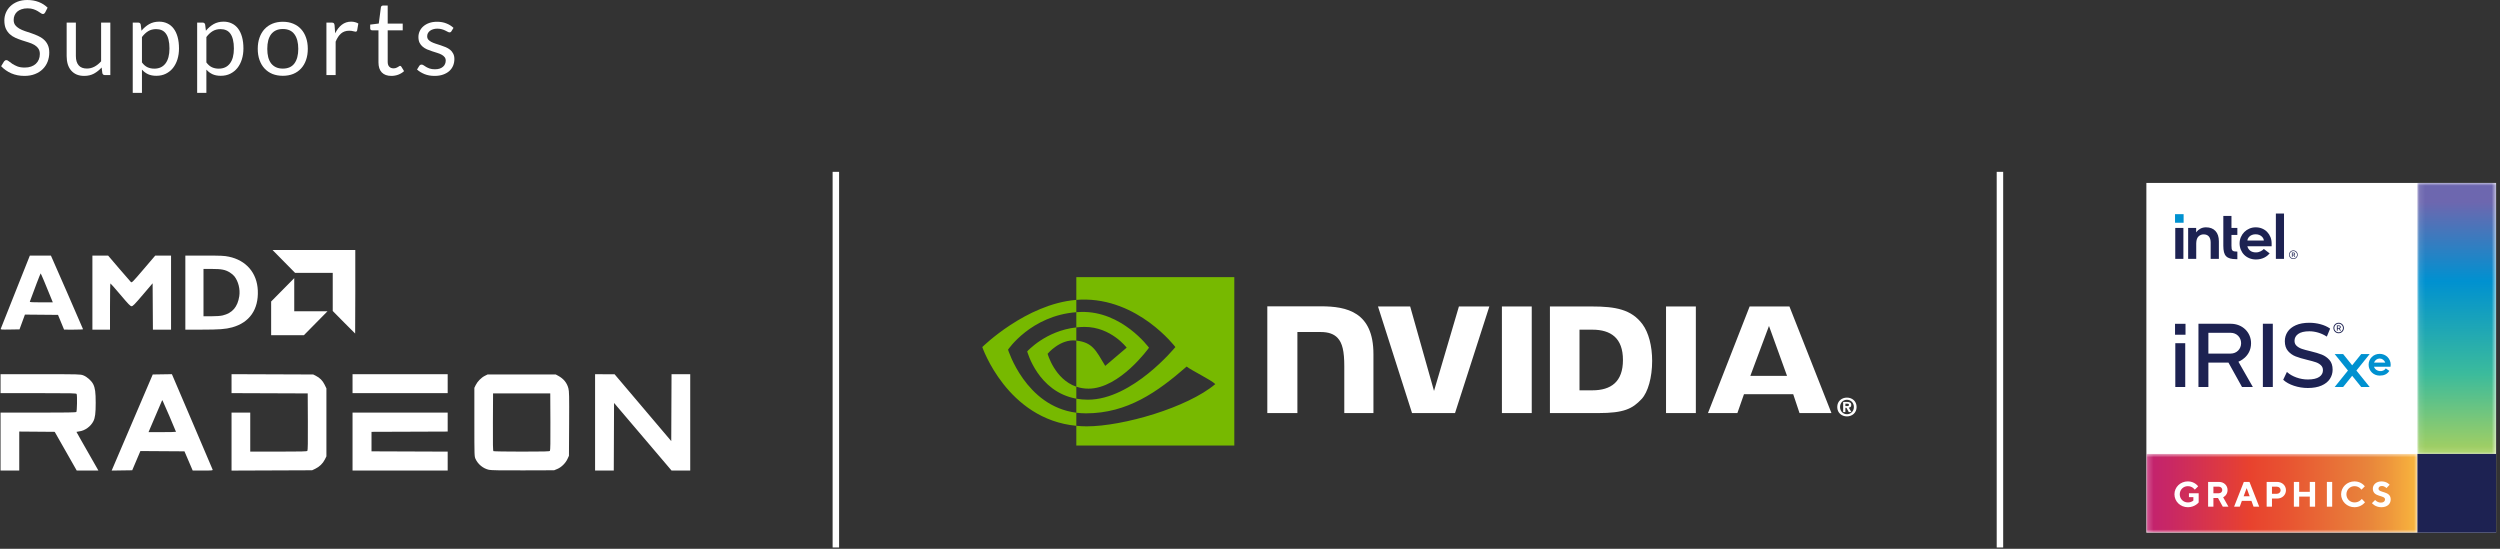 <?xml version="1.0" encoding="UTF-8"?>
<svg xmlns="http://www.w3.org/2000/svg" width="451" height="99" viewBox="0 0 451 99" fill="none">
  <rect x="0" y="0" width="451" height="99" fill="#333333" stroke="none"/>
  <g clip-path="url(#clip0_823_1263)">
    <path d="M450.295 33H387.205V96.09H450.295V33Z" fill="white"></path>
    <mask id="mask0_823_1263" style="mask-type:luminance" maskUnits="userSpaceOnUse" x="436" y="33" width="15" height="49">
      <path d="M450.295 33H436.1V81.895H450.295V33Z" fill="white"></path>
    </mask>
    <g mask="url(#mask0_823_1263)">
      <path d="M450.295 33H436.1V81.895H450.295V33Z" fill="url(#paint0_linear_823_1263)"></path>
    </g>
    <mask id="mask1_823_1263" style="mask-type:luminance" maskUnits="userSpaceOnUse" x="387" y="81" width="50" height="16">
      <path d="M436.1 81.895H387.205V96.09H436.1V81.895Z" fill="white"></path>
    </mask>
    <g mask="url(#mask1_823_1263)">
      <path d="M436.1 81.895H387.205V96.09H436.1V81.895Z" fill="url(#paint1_linear_823_1263)"></path>
    </g>
    <path d="M450.295 81.895H436.1V96.09H450.295V81.895Z" fill="#1D2252"></path>
    <mask id="mask2_823_1263" style="mask-type:luminance" maskUnits="userSpaceOnUse" x="387" y="33" width="64" height="64">
      <path d="M450.295 33H387.205V96.09H450.295V33Z" fill="white"></path>
    </mask>
    <g mask="url(#mask2_823_1263)">
      <path d="M396.641 88.98V90.639C396.641 90.639 395.972 91.502 394.695 91.502C393.322 91.502 392.27 90.449 392.27 89.171C392.27 87.895 393.322 86.842 394.695 86.842C395.939 86.842 396.546 87.736 396.546 87.736L395.939 88.341C395.939 88.341 395.524 87.703 394.695 87.703C393.865 87.703 393.228 88.341 393.228 89.171C393.228 90.001 393.865 90.639 394.695 90.639C395.364 90.639 395.685 90.289 395.685 90.289V89.683H394.887V88.98H396.641Z" fill="white"></path>
    </g>
    <mask id="mask3_823_1263" style="mask-type:luminance" maskUnits="userSpaceOnUse" x="387" y="33" width="64" height="64">
      <path d="M450.295 33H387.205V96.09H450.295V33Z" fill="white"></path>
    </mask>
    <g mask="url(#mask3_823_1263)">
      <path d="M398.342 86.939H400.32C401.215 86.939 401.853 87.589 401.853 88.407C401.853 89.363 401.055 89.715 401.055 89.715L402.012 91.405H400.99L400.129 89.842H399.3V91.405H398.342V86.939ZM400.288 87.799H399.3V88.981H400.288C400.64 88.981 400.895 88.725 400.895 88.407C400.895 88.055 400.64 87.799 400.288 87.799Z" fill="white"></path>
    </g>
    <mask id="mask4_823_1263" style="mask-type:luminance" maskUnits="userSpaceOnUse" x="387" y="33" width="64" height="64">
      <path d="M450.295 33H387.205V96.09H450.295V33Z" fill="white"></path>
    </mask>
    <g mask="url(#mask4_823_1263)">
      <path d="M404.434 90.353L404.052 91.404H403.031L404.786 86.938H405.806L407.562 91.404H406.541L406.159 90.353H404.434ZM405.297 88.055L404.755 89.522H405.839L405.297 88.055Z" fill="white"></path>
    </g>
    <mask id="mask5_823_1263" style="mask-type:luminance" maskUnits="userSpaceOnUse" x="387" y="33" width="64" height="64">
      <path d="M450.295 33H387.205V96.09H450.295V33Z" fill="white"></path>
    </mask>
    <g mask="url(#mask5_823_1263)">
      <path d="M410.79 86.939C411.714 86.939 412.386 87.595 412.386 88.438C412.386 89.286 411.714 89.938 410.79 89.938H409.864V91.405H408.906V86.939H410.79ZM409.864 87.799V89.077H410.758C411.14 89.077 411.428 88.789 411.428 88.438C411.428 88.087 411.14 87.799 410.758 87.799H409.864Z" fill="white"></path>
    </g>
    <mask id="mask6_823_1263" style="mask-type:luminance" maskUnits="userSpaceOnUse" x="387" y="33" width="64" height="64">
      <path d="M450.295 33H387.205V96.09H450.295V33Z" fill="white"></path>
    </mask>
    <g mask="url(#mask6_823_1263)">
      <path d="M417.644 91.405H416.687V89.586H414.772V91.405H413.814V86.939H414.772V88.725H416.687V86.939H417.644V91.405Z" fill="white"></path>
    </g>
    <mask id="mask7_823_1263" style="mask-type:luminance" maskUnits="userSpaceOnUse" x="387" y="33" width="64" height="64">
      <path d="M450.295 33H387.205V96.09H450.295V33Z" fill="white"></path>
    </mask>
    <g mask="url(#mask7_823_1263)">
      <path d="M420.726 86.938H419.77V91.404H420.726V86.938Z" fill="white"></path>
    </g>
    <mask id="mask8_823_1263" style="mask-type:luminance" maskUnits="userSpaceOnUse" x="387" y="33" width="64" height="64">
      <path d="M450.295 33H387.205V96.09H450.295V33Z" fill="white"></path>
    </mask>
    <g mask="url(#mask8_823_1263)">
      <path d="M426.612 87.736L426.006 88.342C426.006 88.342 425.591 87.703 424.761 87.703C423.932 87.703 423.293 88.342 423.293 89.171C423.293 90.001 423.932 90.639 424.761 90.639C425.622 90.639 426.07 90.001 426.07 90.001L426.644 90.607C426.644 90.607 426.006 91.502 424.761 91.502C423.389 91.502 422.336 90.447 422.336 89.171C422.336 87.896 423.389 86.842 424.761 86.842C426.006 86.842 426.612 87.736 426.612 87.736Z" fill="white"></path>
    </g>
    <mask id="mask9_823_1263" style="mask-type:luminance" maskUnits="userSpaceOnUse" x="387" y="33" width="64" height="64">
      <path d="M450.295 33H387.205V96.09H450.295V33Z" fill="white"></path>
    </mask>
    <g mask="url(#mask9_823_1263)">
      <path d="M428.059 88.151C428.059 87.448 428.664 86.842 429.623 86.842C430.611 86.842 431.09 87.448 431.09 87.448L430.516 88.055C430.516 88.055 430.197 87.672 429.685 87.672C429.303 87.672 429.08 87.895 429.08 88.151C429.08 88.98 431.282 88.502 431.282 90.097C431.282 90.895 430.674 91.502 429.59 91.502C428.473 91.502 427.898 90.767 427.898 90.767L428.473 90.193C428.473 90.193 428.858 90.671 429.526 90.671C430.005 90.671 430.261 90.415 430.261 90.097C430.261 89.267 428.059 89.746 428.059 88.151Z" fill="white"></path>
    </g>
    <mask id="mask10_823_1263" style="mask-type:luminance" maskUnits="userSpaceOnUse" x="387" y="33" width="64" height="64">
      <path d="M450.295 33H387.205V96.09H450.295V33Z" fill="white"></path>
    </mask>
    <g mask="url(#mask10_823_1263)">
      <path d="M421.174 69.816H422.701L424.332 67.792L425.964 69.816H427.49L425.096 66.845L427.49 63.873H425.964L424.332 65.897L422.701 63.873H421.174L423.569 66.845L421.174 69.816Z" fill="#0091D0"></path>
    </g>
    <mask id="mask11_823_1263" style="mask-type:luminance" maskUnits="userSpaceOnUse" x="387" y="33" width="64" height="64">
      <path d="M450.295 33H387.205V96.09H450.295V33Z" fill="white"></path>
    </mask>
    <g mask="url(#mask11_823_1263)">
      <path d="M431.248 66.154C431.27 66.034 431.281 65.914 431.281 65.796C431.281 64.696 430.405 63.834 429.29 63.834C428.174 63.834 427.299 64.696 427.299 65.796C427.299 66.896 428.174 67.759 429.29 67.759C430.044 67.759 430.629 67.532 431.039 66.907L430.393 66.458C429.98 67.168 428.606 67.148 428.263 66.154H431.248ZM428.28 65.41C428.437 64.975 428.842 64.678 429.29 64.678C429.737 64.678 430.144 64.975 430.299 65.41H428.28Z" fill="#0091D0"></path>
    </g>
    <mask id="mask12_823_1263" style="mask-type:luminance" maskUnits="userSpaceOnUse" x="387" y="33" width="64" height="64">
      <path d="M450.295 33H387.205V96.09H450.295V33Z" fill="white"></path>
    </mask>
    <g mask="url(#mask12_823_1263)">
      <path d="M420.805 66.689C420.805 67.296 420.638 67.859 420.306 68.362C419.975 68.865 419.468 69.267 418.797 69.558C418.13 69.848 417.3 69.995 416.333 69.995C415.473 69.995 414.633 69.86 413.834 69.594C413.032 69.327 412.393 68.974 411.933 68.546L411.89 68.508L412.56 67.094L412.64 67.167C413.062 67.546 413.612 67.859 414.276 68.098C414.939 68.337 415.631 68.459 416.333 68.459C417.252 68.459 417.946 68.302 418.395 67.995C418.841 67.689 419.059 67.293 419.059 66.786C419.059 66.422 418.938 66.122 418.701 65.895C418.457 65.661 418.15 65.478 417.79 65.353C417.422 65.225 416.891 65.079 416.217 64.918C415.362 64.712 414.663 64.504 414.139 64.298C413.605 64.089 413.142 63.762 412.762 63.328C412.378 62.888 412.183 62.29 412.183 61.549C412.183 60.93 412.348 60.365 412.674 59.868C413 59.37 413.5 58.968 414.16 58.672C414.815 58.376 415.639 58.227 416.607 58.227C417.282 58.227 417.953 58.314 418.607 58.488C419.261 58.663 419.832 58.918 420.302 59.246L420.354 59.283L419.759 60.726L419.678 60.675C419.212 60.379 418.705 60.15 418.175 59.995C417.644 59.841 417.117 59.763 416.607 59.763C415.71 59.763 415.031 59.928 414.587 60.251C414.146 60.573 413.931 60.977 413.931 61.484C413.931 61.854 414.05 62.145 414.295 62.375C414.545 62.61 414.861 62.795 415.231 62.926C415.61 63.059 416.134 63.203 416.787 63.353C417.643 63.559 418.338 63.767 418.859 63.972C419.387 64.182 419.846 64.505 420.227 64.934C420.61 65.369 420.805 65.959 420.805 66.689ZM396.6 69.815H398.392V65.415H402.016L404.46 69.815H406.416L403.808 65.252C403.808 65.252 406.09 64.437 406.09 61.911C406.09 59.956 404.542 58.407 402.423 58.407H396.6V69.815ZM404.297 61.911C404.297 62.971 403.482 63.785 402.423 63.785H398.392V60.038H402.423C403.482 60.038 404.297 60.852 404.297 61.911ZM408.222 69.815H410.015V58.407H408.222V69.815ZM392.425 69.815H394.217V61.91H392.425V69.815ZM394.267 60.386H392.375V58.408H394.267V60.386Z" fill="#1D2252"></path>
    </g>
    <mask id="mask13_823_1263" style="mask-type:luminance" maskUnits="userSpaceOnUse" x="387" y="33" width="64" height="64">
      <path d="M450.295 33H387.205V96.09H450.295V33Z" fill="white"></path>
    </mask>
    <g mask="url(#mask13_823_1263)">
      <path d="M393.924 38.634H392.375V40.184H393.924V38.634Z" fill="#0091D0"></path>
    </g>
    <mask id="mask14_823_1263" style="mask-type:luminance" maskUnits="userSpaceOnUse" x="387" y="33" width="64" height="64">
      <path d="M450.295 33H387.205V96.09H450.295V33Z" fill="white"></path>
    </mask>
    <g mask="url(#mask14_823_1263)">
      <path d="M393.885 41.122H392.416V46.698H393.885V41.122ZM403.619 46.754V45.387C403.403 45.386 403.224 45.374 403.088 45.353C402.936 45.328 402.82 45.277 402.743 45.2C402.666 45.122 402.614 45.011 402.59 44.867C402.568 44.729 402.556 44.548 402.556 44.328V42.378H403.619V41.122H402.556V38.95H401.087V44.339C401.087 44.794 401.127 45.181 401.204 45.489C401.281 45.794 401.413 46.042 401.596 46.228C401.779 46.415 402.02 46.55 402.313 46.63C402.609 46.712 402.986 46.754 403.433 46.754H403.619ZM412.036 38.52H410.567V46.698H412.036V38.52ZM399.671 41.672C399.265 41.232 398.69 41.009 397.962 41.009C397.613 41.009 397.288 41.081 396.999 41.223C396.711 41.367 396.465 41.566 396.269 41.819L396.19 41.922L396.189 41.829V41.122H394.741V46.698H396.2V43.728L396.201 43.933C396.201 43.898 396.203 43.866 396.204 43.833C396.218 43.312 396.349 42.923 396.59 42.676C396.849 42.413 397.162 42.28 397.523 42.28C397.946 42.28 398.269 42.41 398.484 42.666C398.693 42.917 398.801 43.277 398.803 43.735V43.746V43.749V46.698H400.286V43.533C400.286 42.737 400.079 42.112 399.671 41.672ZM409.802 43.898C409.802 43.499 409.731 43.119 409.591 42.771C409.449 42.423 409.251 42.113 408.999 41.85C408.747 41.587 408.442 41.381 408.09 41.232C407.739 41.084 407.347 41.009 406.924 41.009C406.525 41.009 406.144 41.086 405.792 41.238C405.441 41.39 405.131 41.598 404.872 41.856C404.612 42.117 404.404 42.426 404.252 42.778C404.101 43.129 404.023 43.509 404.023 43.91C404.023 44.31 404.097 44.691 404.242 45.042C404.386 45.394 404.588 45.703 404.844 45.963C405.098 46.221 405.411 46.43 405.775 46.581C406.138 46.733 406.54 46.81 406.97 46.81C408.212 46.81 408.987 46.244 409.449 45.716L408.393 44.911C408.17 45.175 407.642 45.534 406.981 45.534C406.567 45.534 406.226 45.438 405.968 45.249C405.708 45.06 405.531 44.799 405.437 44.475L405.423 44.423H409.802V43.898ZM405.435 43.387C405.435 42.979 405.903 42.266 406.914 42.265C407.923 42.265 408.393 42.977 408.393 43.386L405.435 43.387Z" fill="#1D2252"></path>
    </g>
    <mask id="mask15_823_1263" style="mask-type:luminance" maskUnits="userSpaceOnUse" x="387" y="33" width="64" height="64">
      <path d="M450.295 33H387.205V96.09H450.295V33Z" fill="white"></path>
    </mask>
    <g mask="url(#mask15_823_1263)">
      <path d="M421.892 58.394C422.322 58.394 422.671 58.743 422.671 59.173C422.671 59.602 422.322 59.952 421.892 59.952C421.463 59.952 421.114 59.602 421.114 59.173C421.114 58.743 421.463 58.394 421.892 58.394ZM421.892 58.227C421.371 58.227 420.945 58.65 420.945 59.173C420.945 59.696 421.371 60.119 421.892 60.119C422.414 60.119 422.839 59.696 422.839 59.173C422.839 58.65 422.414 58.227 421.892 58.227Z" fill="#1D2252"></path>
    </g>
    <mask id="mask16_823_1263" style="mask-type:luminance" maskUnits="userSpaceOnUse" x="387" y="33" width="64" height="64">
      <path d="M450.295 33H387.205V96.09H450.295V33Z" fill="white"></path>
    </mask>
    <g mask="url(#mask16_823_1263)">
      <path d="M421.962 58.7C422.021 58.7 422.075 58.713 422.123 58.74C422.17 58.766 422.206 58.801 422.233 58.846C422.26 58.892 422.274 58.941 422.274 58.997C422.274 59.066 422.255 59.123 422.22 59.169C422.185 59.214 422.142 59.248 422.091 59.268L422.306 59.647H422.137L421.941 59.295H421.719V59.647H421.57V58.7H421.962ZM421.962 59.159C421.993 59.159 422.021 59.152 422.046 59.138C422.07 59.124 422.089 59.106 422.103 59.081C422.117 59.056 422.124 59.028 422.124 58.997C422.124 58.965 422.117 58.937 422.103 58.913C422.089 58.888 422.07 58.87 422.046 58.856C422.021 58.842 421.993 58.836 421.962 58.836H421.719V59.159H421.962Z" fill="#1D2252"></path>
    </g>
    <mask id="mask17_823_1263" style="mask-type:luminance" maskUnits="userSpaceOnUse" x="387" y="33" width="64" height="64">
      <path d="M450.295 33H387.205V96.09H450.295V33Z" fill="white"></path>
    </mask>
    <g mask="url(#mask17_823_1263)">
      <path d="M413.723 45.283C414.091 45.283 414.39 45.584 414.39 45.952C414.39 46.32 414.091 46.619 413.723 46.619C413.355 46.619 413.054 46.32 413.054 45.952C413.054 45.584 413.355 45.283 413.723 45.283ZM413.723 45.172C413.293 45.172 412.943 45.522 412.943 45.952C412.943 46.382 413.293 46.73 413.723 46.73C414.153 46.73 414.502 46.382 414.502 45.952C414.502 45.522 414.153 45.172 413.723 45.172Z" fill="#1D2252"></path>
    </g>
    <mask id="mask18_823_1263" style="mask-type:luminance" maskUnits="userSpaceOnUse" x="387" y="33" width="64" height="64">
      <path d="M450.295 33H387.205V96.09H450.295V33Z" fill="white"></path>
    </mask>
    <g mask="url(#mask18_823_1263)">
      <path d="M413.779 45.562C413.829 45.562 413.873 45.573 413.911 45.594C413.951 45.616 413.98 45.646 414.003 45.682C414.025 45.719 414.035 45.761 414.035 45.807C414.035 45.863 414.021 45.911 413.992 45.948C413.963 45.986 413.928 46.013 413.886 46.029L414.063 46.341H413.924L413.763 46.051H413.58V46.341H413.457V45.562H413.779ZM413.779 45.94C413.806 45.94 413.829 45.934 413.848 45.923C413.868 45.912 413.885 45.896 413.896 45.876C413.907 45.856 413.913 45.833 413.913 45.807C413.913 45.781 413.907 45.758 413.896 45.738C413.885 45.718 413.868 45.702 413.848 45.69C413.829 45.678 413.806 45.673 413.779 45.673H413.58V45.94H413.779Z" fill="#1D2252"></path>
    </g>
  </g>
  <path d="M0.1 79.663V74.438H6.876C12.014 74.438 13.681 74.409 13.772 74.318C13.897 74.191 13.948 71.391 13.83 71.081C13.776 70.938 13.076 70.922 6.935 70.922H0.1V69.214V67.506H7.289C14.298 67.506 14.492 67.511 15.023 67.712C15.696 67.967 16.503 68.686 16.814 69.307C17.162 70.002 17.264 70.77 17.264 72.68C17.264 74.535 17.16 75.364 16.851 75.977C16.363 76.945 15.313 77.7 14.283 77.823C14.012 77.856 13.791 77.896 13.791 77.913C13.791 77.929 14.187 78.635 14.671 79.481C15.154 80.327 16.046 81.889 16.651 82.953L17.753 84.887L15.797 84.886L13.841 84.885L11.856 81.394L9.87 77.904L6.672 77.878L3.473 77.852V81.369V84.887H1.786H0.1V79.663ZM20.391 84.312C20.526 83.993 22.193 80.092 24.096 75.644L27.555 67.556L29.284 67.529L31.012 67.501L34.652 76.018C36.653 80.703 38.32 84.615 38.355 84.711C38.414 84.875 38.289 84.887 36.591 84.887H34.763L34.02 83.154L33.276 81.421L29.301 81.395L25.326 81.368L24.589 83.103L23.852 84.837L21.999 84.864L20.145 84.892L20.391 84.312ZM31.75 77.9C31.75 77.816 29.388 72.315 29.324 72.25C29.294 72.22 29.255 72.213 29.238 72.236C29.21 72.273 28.128 74.805 27.135 77.152L26.796 77.955H29.273C30.635 77.955 31.75 77.93 31.75 77.9ZM41.77 79.666V74.438H43.457H45.144V77.955V81.471H50.241C54.425 81.471 55.359 81.447 55.451 81.334C55.532 81.235 55.556 79.776 55.538 76.085L55.512 70.972L48.641 70.946L41.77 70.92V69.21V67.501L49.137 67.528L56.504 67.556L56.958 67.782C57.696 68.151 58.203 68.661 58.559 69.392L58.885 70.064V76.194V82.325L58.594 82.907C58.24 83.616 57.62 84.213 56.869 84.57L56.306 84.837L49.038 84.866L41.77 84.895V79.666ZM63.598 79.663V74.438H72.18H80.762V76.146V77.853L73.892 77.879L67.021 77.904V79.663V81.421L73.892 81.447L80.762 81.473V83.18V84.887H72.18H63.598V79.663ZM88.201 84.753C87.165 84.523 86.231 83.763 85.786 82.79C85.577 82.331 85.574 82.246 85.574 76.146V69.967L85.819 69.465C86.133 68.821 86.827 68.117 87.459 67.803L87.955 67.556H94.107H100.258L100.705 67.796C101.668 68.313 102.276 69.06 102.536 70.046C102.682 70.601 102.697 71.316 102.67 76.448L102.639 82.225L102.371 82.805C102.019 83.565 101.263 84.304 100.532 84.603L99.961 84.837L94.355 84.856C90.264 84.87 88.601 84.842 88.201 84.753ZM99.205 81.334C99.286 81.235 99.31 79.776 99.292 76.085L99.266 70.972H94.107H88.948L88.922 76.14C88.902 80.207 88.923 81.325 89.021 81.388C89.09 81.432 91.384 81.469 94.12 81.47C98.2 81.471 99.113 81.447 99.205 81.334ZM107.352 76.197V67.506L109.113 67.513L110.874 67.52L115.984 73.546L121.094 79.573L121.119 73.539L121.145 67.506H122.831H124.517V76.197V84.887H122.833H121.15L115.963 78.788L110.775 72.69L110.75 78.788L110.724 84.887H109.038H107.352V76.197ZM63.598 69.214V67.506H72.18H80.762V69.214V70.922H72.18H63.598V69.214ZM48.914 57.433V54.392L50.998 52.284L53.081 50.176V53.164V56.152H56.081H59.082L56.95 58.313L54.819 60.473H51.867H48.914V57.433ZM62.034 58.136L60.026 56.1V52.66V49.22H56.627H53.228L51.196 47.16L49.164 45.101H56.629H64.094V52.636C64.094 56.78 64.082 60.171 64.068 60.171C64.054 60.171 63.139 59.255 62.034 58.136ZM0.143 59.295C0.18 59.197 1.374 56.189 2.797 52.611L5.385 46.105H7.285H9.184L12.083 52.711C13.678 56.345 14.982 59.351 14.982 59.393C14.982 59.434 14.212 59.467 13.271 59.467L11.559 59.465L11.012 58.135L10.465 56.806L7.481 56.779L4.498 56.752L4.008 58.085L3.519 59.418L1.798 59.445C0.185 59.471 0.081 59.462 0.143 59.295ZM9.396 54.218C8.334 51.578 7.384 49.32 7.335 49.32C7.29 49.32 6.127 52.358 5.382 54.419C5.347 54.517 5.798 54.545 7.432 54.545H9.528L9.396 54.218ZM16.669 52.787V46.105H18.086H19.503L21.467 48.408C22.547 49.674 23.512 50.785 23.612 50.876C23.784 51.033 23.899 50.917 25.9 48.574L28.008 46.105H29.432H30.857V52.787V59.468H29.221H27.585L27.559 55.287L27.533 51.106L25.767 53.177C24.262 54.944 23.963 55.247 23.734 55.242C23.51 55.236 23.175 54.892 21.732 53.182C20.779 52.053 19.964 51.129 19.921 51.129C19.879 51.129 19.844 53.005 19.844 55.298V59.468H18.256H16.669V52.787ZM33.436 52.787V46.105L36.884 46.107C39.911 46.108 40.447 46.132 41.274 46.304C44.411 46.956 46.369 49.231 46.509 52.39C46.662 55.828 45.014 58.197 41.87 59.058C40.691 59.381 39.549 59.466 36.388 59.467L33.436 59.468V52.787ZM40.174 56.902C41.909 56.488 42.87 55.376 43.166 53.437C43.357 52.195 43.003 50.761 42.278 49.839C42.119 49.637 41.75 49.326 41.458 49.149C40.633 48.648 39.961 48.517 38.227 48.517H36.71V52.787V57.057L38.124 57.055C39.034 57.054 39.765 57 40.174 56.902Z" fill="white"></path>
  <g clip-path="url(#clip1_823_1263)">
    <path d="M332.906 73.257V72.818H333.185C333.342 72.818 333.552 72.83 333.552 73.017C333.552 73.22 333.43 73.257 333.255 73.257H332.906ZM332.906 73.565H333.098L333.517 74.332H333.988L333.517 73.533C333.761 73.516 333.971 73.396 333.971 73.059C333.971 72.641 333.691 72.508 333.203 72.508H332.504V74.332H332.906V73.565ZM334.931 73.422C334.931 72.351 334.11 71.728 333.185 71.728C332.26 71.728 331.439 72.351 331.439 73.422C331.439 74.494 332.26 75.118 333.185 75.118C334.11 75.118 334.931 74.494 334.931 73.422ZM334.442 73.422C334.442 74.203 333.866 74.727 333.185 74.727V74.721C332.504 74.727 331.946 74.203 331.946 73.422C331.946 72.641 332.504 72.12 333.185 72.12C333.866 72.12 334.442 72.641 334.442 73.422Z" fill="white"></path>
    <path d="M270.944 55.285L270.946 74.519H276.326V55.285H270.944ZM228.623 55.259V74.519H234.05V59.895L238.256 59.896C239.649 59.896 240.64 60.247 241.313 60.97C242.163 61.885 242.51 63.361 242.51 66.062V74.519H247.768V63.878C247.768 56.283 242.974 55.259 238.284 55.259H228.623ZM279.606 55.287V74.519H288.331C292.98 74.519 294.497 73.738 296.14 71.988C297.299 70.759 298.048 68.062 298.048 65.114C298.048 62.411 297.414 59.998 296.307 58.497C294.314 55.81 291.442 55.287 287.156 55.287H279.606ZM284.943 59.473H287.256C290.611 59.473 292.781 60.996 292.781 64.943C292.781 68.893 290.611 70.414 287.256 70.414H284.943V59.473ZM263.188 55.287L258.698 70.528L254.395 55.287H248.589L254.732 74.519H262.486L268.678 55.287H263.188ZM300.551 74.519H305.931V55.287H300.551V74.519ZM315.632 55.292L308.12 74.512H313.425L314.614 71.115H323.496L324.631 74.512H330.392L322.815 55.292H315.632ZM319.125 58.8L322.379 67.803H315.763L319.125 58.8Z" fill="white"></path>
    <path d="M194.169 59.065V56.32C194.432 56.301 194.699 56.287 194.97 56.278C202.403 56.043 207.279 62.727 207.279 62.727C207.279 62.727 202.013 70.113 196.366 70.113C195.553 70.113 194.824 69.98 194.169 69.758V61.438C197.062 61.79 197.644 63.081 199.384 66.008L203.252 62.715C203.252 62.715 200.429 58.975 195.668 58.975C195.15 58.975 194.654 59.011 194.169 59.065ZM194.169 50V54.099C194.436 54.077 194.703 54.06 194.97 54.051C205.307 53.699 212.04 62.609 212.04 62.609C212.04 62.609 204.306 72.106 196.248 72.106C195.51 72.106 194.818 72.037 194.169 71.92V74.454C194.724 74.526 195.3 74.567 195.9 74.567C203.399 74.567 208.821 70.701 214.073 66.125C214.943 66.829 218.507 68.54 219.241 69.291C214.247 73.511 202.612 76.913 196.015 76.913C195.38 76.913 194.768 76.874 194.169 76.816V80.377H222.669V50H194.169ZM194.169 69.758V71.92C187.233 70.673 185.308 63.393 185.308 63.393C185.308 63.393 188.638 59.667 194.169 59.065V61.438C194.164 61.438 194.162 61.436 194.158 61.436C191.256 61.085 188.988 63.822 188.988 63.822C188.988 63.822 190.259 68.432 194.169 69.758ZM181.85 63.078C181.85 63.078 185.961 56.953 194.169 56.32V54.099C185.078 54.835 177.205 62.609 177.205 62.609C177.205 62.609 181.664 75.625 194.169 76.816V74.454C184.993 73.288 181.85 63.078 181.85 63.078Z" fill="#77B900"></path>
  </g>
  <rect x="150.205" y="31" width="1.168" height="67.764" fill="white"></rect>
  <rect x="360.205" y="31" width="1.168" height="67.764" fill="white"></rect>
  <path d="M8.15 2.243C8.094 2.337 8.035 2.408 7.972 2.458C7.91 2.502 7.829 2.524 7.729 2.524C7.623 2.524 7.499 2.471 7.355 2.365C7.218 2.259 7.041 2.144 6.823 2.019C6.611 1.888 6.352 1.77 6.047 1.664C5.748 1.558 5.383 1.505 4.953 1.505C4.548 1.505 4.19 1.561 3.878 1.673C3.567 1.779 3.305 1.925 3.093 2.112C2.888 2.299 2.732 2.521 2.626 2.776C2.52 3.025 2.467 3.296 2.467 3.589C2.467 3.963 2.557 4.275 2.738 4.524C2.925 4.767 3.168 4.976 3.467 5.15C3.772 5.325 4.115 5.477 4.495 5.608C4.882 5.733 5.274 5.864 5.673 6.001C6.078 6.138 6.47 6.293 6.851 6.468C7.237 6.636 7.58 6.851 7.879 7.113C8.184 7.375 8.427 7.695 8.608 8.076C8.795 8.456 8.888 8.923 8.888 9.478C8.888 10.063 8.788 10.615 8.589 11.132C8.39 11.643 8.097 12.088 7.71 12.469C7.33 12.849 6.86 13.148 6.299 13.366C5.745 13.584 5.112 13.693 4.402 13.693C3.536 13.693 2.744 13.537 2.028 13.226C1.317 12.908 0.71 12.481 0.205 11.945L0.728 11.085C0.778 11.017 0.838 10.961 0.906 10.917C0.981 10.867 1.062 10.842 1.149 10.842C1.28 10.842 1.429 10.914 1.598 11.057C1.766 11.194 1.975 11.347 2.224 11.515C2.479 11.683 2.785 11.839 3.14 11.982C3.501 12.12 3.941 12.188 4.458 12.188C4.888 12.188 5.271 12.129 5.607 12.011C5.944 11.892 6.227 11.727 6.458 11.515C6.695 11.297 6.876 11.039 7 10.739C7.125 10.44 7.187 10.107 7.187 9.739C7.187 9.334 7.094 9.004 6.907 8.749C6.726 8.487 6.486 8.269 6.187 8.094C5.888 7.92 5.545 7.773 5.159 7.655C4.779 7.53 4.386 7.406 3.981 7.281C3.582 7.15 3.19 7.001 2.803 6.832C2.423 6.664 2.084 6.446 1.785 6.178C1.486 5.91 1.243 5.577 1.056 5.178C0.875 4.773 0.785 4.275 0.785 3.683C0.785 3.209 0.875 2.751 1.056 2.309C1.243 1.866 1.51 1.474 1.859 1.131C2.208 0.788 2.638 0.514 3.149 0.308C3.666 0.103 4.258 0 4.925 0C5.673 0 6.355 0.118 6.972 0.355C7.589 0.592 8.128 0.935 8.589 1.383L8.15 2.243Z" fill="white"></path>
  <path d="M13.688 4.075V10.113C13.688 10.83 13.853 11.384 14.184 11.777C14.514 12.169 15.012 12.366 15.679 12.366C16.165 12.366 16.623 12.25 17.053 12.02C17.483 11.789 17.879 11.468 18.24 11.057V4.075H19.904V13.543H18.913C18.676 13.543 18.527 13.428 18.464 13.198L18.334 12.179C17.922 12.634 17.461 13.001 16.95 13.282C16.439 13.556 15.854 13.693 15.193 13.693C14.676 13.693 14.218 13.609 13.819 13.441C13.426 13.266 13.096 13.023 12.828 12.711C12.56 12.4 12.358 12.023 12.221 11.581C12.09 11.138 12.024 10.649 12.024 10.113V4.075H13.688Z" fill="white"></path>
  <path d="M23.945 16.749V4.075H24.935C25.172 4.075 25.322 4.19 25.384 4.421L25.524 5.543C25.929 5.05 26.39 4.655 26.907 4.356C27.431 4.056 28.032 3.907 28.711 3.907C29.253 3.907 29.746 4.013 30.188 4.225C30.631 4.43 31.008 4.739 31.319 5.15C31.631 5.555 31.871 6.06 32.039 6.664C32.207 7.269 32.291 7.963 32.291 8.749C32.291 9.446 32.198 10.098 32.011 10.702C31.824 11.3 31.556 11.82 31.207 12.263C30.858 12.699 30.428 13.045 29.917 13.3C29.412 13.55 28.842 13.674 28.207 13.674C27.621 13.674 27.119 13.578 26.702 13.384C26.291 13.191 25.926 12.917 25.608 12.562V16.749H23.945ZM28.16 5.253C27.618 5.253 27.141 5.377 26.73 5.627C26.325 5.876 25.951 6.228 25.608 6.683V11.263C25.914 11.674 26.247 11.964 26.608 12.132C26.976 12.3 27.384 12.384 27.833 12.384C28.711 12.384 29.387 12.07 29.861 11.44C30.335 10.811 30.571 9.914 30.571 8.749C30.571 8.132 30.515 7.602 30.403 7.16C30.297 6.717 30.141 6.356 29.936 6.075C29.73 5.789 29.478 5.58 29.179 5.449C28.88 5.318 28.54 5.253 28.16 5.253Z" fill="white"></path>
  <path d="M35.567 16.749V4.075H36.558C36.795 4.075 36.944 4.19 37.007 4.421L37.147 5.543C37.552 5.05 38.013 4.655 38.53 4.356C39.054 4.056 39.655 3.907 40.334 3.907C40.876 3.907 41.368 4.013 41.811 4.225C42.253 4.43 42.63 4.739 42.942 5.15C43.253 5.555 43.493 6.06 43.662 6.664C43.83 7.269 43.914 7.963 43.914 8.749C43.914 9.446 43.821 10.098 43.633 10.702C43.447 11.3 43.179 11.82 42.83 12.263C42.481 12.699 42.051 13.045 41.54 13.3C41.035 13.55 40.465 13.674 39.829 13.674C39.244 13.674 38.742 13.578 38.325 13.384C37.913 13.191 37.549 12.917 37.231 12.562V16.749H35.567ZM39.783 5.253C39.241 5.253 38.764 5.377 38.353 5.627C37.948 5.876 37.574 6.228 37.231 6.683V11.263C37.536 11.674 37.87 11.964 38.231 12.132C38.599 12.3 39.007 12.384 39.456 12.384C40.334 12.384 41.01 12.07 41.484 11.44C41.957 10.811 42.194 9.914 42.194 8.749C42.194 8.132 42.138 7.602 42.026 7.16C41.92 6.717 41.764 6.356 41.559 6.075C41.353 5.789 41.101 5.58 40.801 5.449C40.502 5.318 40.163 5.253 39.783 5.253Z" fill="white"></path>
  <path d="M51.022 3.926C51.714 3.926 52.337 4.041 52.892 4.271C53.452 4.502 53.926 4.829 54.312 5.253C54.705 5.677 55.004 6.191 55.21 6.795C55.422 7.393 55.527 8.063 55.527 8.805C55.527 9.552 55.422 10.225 55.21 10.823C55.004 11.422 54.705 11.933 54.312 12.356C53.926 12.78 53.452 13.107 52.892 13.338C52.337 13.562 51.714 13.674 51.022 13.674C50.331 13.674 49.704 13.562 49.144 13.338C48.589 13.107 48.115 12.78 47.723 12.356C47.33 11.933 47.028 11.422 46.816 10.823C46.604 10.225 46.498 9.552 46.498 8.805C46.498 8.063 46.604 7.393 46.816 6.795C47.028 6.191 47.33 5.677 47.723 5.253C48.115 4.829 48.589 4.502 49.144 4.271C49.704 4.041 50.331 3.926 51.022 3.926ZM51.022 12.375C51.957 12.375 52.655 12.063 53.116 11.44C53.577 10.811 53.808 9.936 53.808 8.814C53.808 7.686 53.577 6.808 53.116 6.178C52.655 5.549 51.957 5.234 51.022 5.234C50.549 5.234 50.137 5.315 49.788 5.477C49.44 5.639 49.147 5.873 48.91 6.178C48.679 6.484 48.505 6.86 48.386 7.309C48.274 7.752 48.218 8.253 48.218 8.814C48.218 9.375 48.274 9.876 48.386 10.319C48.505 10.761 48.679 11.135 48.91 11.44C49.147 11.739 49.44 11.97 49.788 12.132C50.137 12.294 50.549 12.375 51.022 12.375Z" fill="white"></path>
  <path d="M58.886 13.543V4.075H59.839C60.02 4.075 60.145 4.109 60.213 4.178C60.282 4.247 60.328 4.365 60.353 4.533L60.465 6.01C60.789 5.349 61.188 4.835 61.662 4.468C62.142 4.094 62.703 3.907 63.344 3.907C63.606 3.907 63.843 3.938 64.055 4C64.266 4.056 64.463 4.137 64.644 4.243L64.428 5.487C64.385 5.642 64.288 5.72 64.139 5.72C64.052 5.72 63.918 5.692 63.737 5.636C63.556 5.574 63.304 5.543 62.98 5.543C62.4 5.543 61.914 5.711 61.522 6.047C61.135 6.384 60.811 6.873 60.55 7.515V13.543H58.886Z" fill="white"></path>
  <path d="M70.603 13.693C69.856 13.693 69.279 13.484 68.874 13.067C68.475 12.649 68.276 12.048 68.276 11.263V5.468H67.136C67.036 5.468 66.952 5.44 66.883 5.384C66.815 5.321 66.781 5.228 66.781 5.103V4.44L68.332 4.243L68.715 1.318C68.728 1.224 68.768 1.15 68.837 1.094C68.905 1.031 68.993 1 69.099 1H69.94V4.262H72.65V5.468H69.94V11.151C69.94 11.549 70.036 11.845 70.23 12.039C70.423 12.232 70.672 12.328 70.977 12.328C71.152 12.328 71.301 12.306 71.426 12.263C71.557 12.213 71.669 12.16 71.762 12.104C71.856 12.048 71.934 11.998 71.996 11.954C72.064 11.905 72.124 11.88 72.174 11.88C72.261 11.88 72.339 11.933 72.407 12.039L72.893 12.833C72.607 13.101 72.261 13.313 71.856 13.469C71.451 13.618 71.033 13.693 70.603 13.693Z" fill="white"></path>
  <path d="M81.437 5.636C81.362 5.773 81.247 5.842 81.091 5.842C80.998 5.842 80.892 5.807 80.773 5.739C80.655 5.67 80.509 5.596 80.334 5.515C80.166 5.427 79.963 5.349 79.727 5.281C79.49 5.206 79.209 5.169 78.885 5.169C78.605 5.169 78.353 5.206 78.128 5.281C77.904 5.349 77.711 5.446 77.549 5.571C77.393 5.695 77.272 5.842 77.184 6.01C77.103 6.172 77.063 6.35 77.063 6.543C77.063 6.786 77.131 6.988 77.268 7.15C77.412 7.312 77.599 7.452 77.829 7.571C78.06 7.689 78.322 7.795 78.614 7.889C78.907 7.976 79.206 8.072 79.512 8.178C79.823 8.278 80.125 8.39 80.418 8.515C80.711 8.639 80.973 8.795 81.203 8.982C81.434 9.169 81.618 9.4 81.755 9.674C81.898 9.942 81.97 10.266 81.97 10.646C81.97 11.082 81.892 11.487 81.736 11.861C81.58 12.229 81.35 12.55 81.044 12.824C80.739 13.092 80.365 13.303 79.923 13.459C79.481 13.615 78.969 13.693 78.39 13.693C77.73 13.693 77.131 13.587 76.595 13.375C76.06 13.157 75.605 12.88 75.231 12.543L75.623 11.908C75.673 11.827 75.732 11.764 75.801 11.721C75.87 11.677 75.96 11.655 76.072 11.655C76.184 11.655 76.303 11.699 76.427 11.786C76.552 11.873 76.701 11.97 76.876 12.076C77.057 12.182 77.272 12.278 77.521 12.366C77.776 12.453 78.094 12.497 78.474 12.497C78.798 12.497 79.082 12.456 79.325 12.375C79.568 12.288 79.77 12.172 79.932 12.029C80.094 11.886 80.213 11.721 80.287 11.534C80.368 11.347 80.409 11.148 80.409 10.936C80.409 10.674 80.337 10.459 80.194 10.291C80.057 10.116 79.873 9.97 79.642 9.851C79.412 9.727 79.147 9.621 78.848 9.534C78.555 9.44 78.253 9.344 77.941 9.244C77.636 9.144 77.334 9.032 77.035 8.907C76.742 8.777 76.48 8.615 76.25 8.421C76.019 8.228 75.832 7.991 75.689 7.711C75.552 7.424 75.483 7.079 75.483 6.674C75.483 6.312 75.558 5.966 75.707 5.636C75.857 5.3 76.075 5.007 76.362 4.757C76.648 4.502 77.001 4.299 77.418 4.15C77.835 4 78.312 3.926 78.848 3.926C79.471 3.926 80.029 4.025 80.521 4.225C81.02 4.418 81.45 4.686 81.811 5.029L81.437 5.636Z" fill="white"></path>
  <defs>
    <linearGradient id="paint0_linear_823_1263" x1="443.197" y1="31.632" x2="443.197" y2="81.291" gradientUnits="userSpaceOnUse">
      <stop stop-color="#6D67AF"></stop>
      <stop offset="0.097" stop-color="#6D67AF"></stop>
      <stop offset="0.385" stop-color="#0091D0"></stop>
      <stop offset="0.721" stop-color="#3BBB9C"></stop>
      <stop offset="1" stop-color="#A3CF62"></stop>
    </linearGradient>
    <linearGradient id="paint1_linear_823_1263" x1="385.726" y1="88.993" x2="439.451" y2="88.993" gradientUnits="userSpaceOnUse">
      <stop stop-color="#BF1F74"></stop>
      <stop offset="0.112" stop-color="#C92863"></stop>
      <stop offset="0.333" stop-color="#E33E37"></stop>
      <stop offset="0.374" stop-color="#E8422E"></stop>
      <stop offset="0.497" stop-color="#E85331"></stop>
      <stop offset="0.737" stop-color="#E87E3A"></stop>
      <stop offset="0.774" stop-color="#E8853B"></stop>
      <stop offset="0.841" stop-color="#EE963C"></stop>
      <stop offset="0.975" stop-color="#FCC33F"></stop>
      <stop offset="1" stop-color="#FFCC40"></stop>
    </linearGradient>
    <clipPath id="clip0_823_1263">
      <rect width="63.09" height="63.09" fill="white" transform="translate(387.205 33)"></rect>
    </clipPath>
    <clipPath id="clip1_823_1263">
      <rect width="157.726" height="30.377" fill="white" transform="translate(177.205 50)"></rect>
    </clipPath>
  </defs>
</svg>
